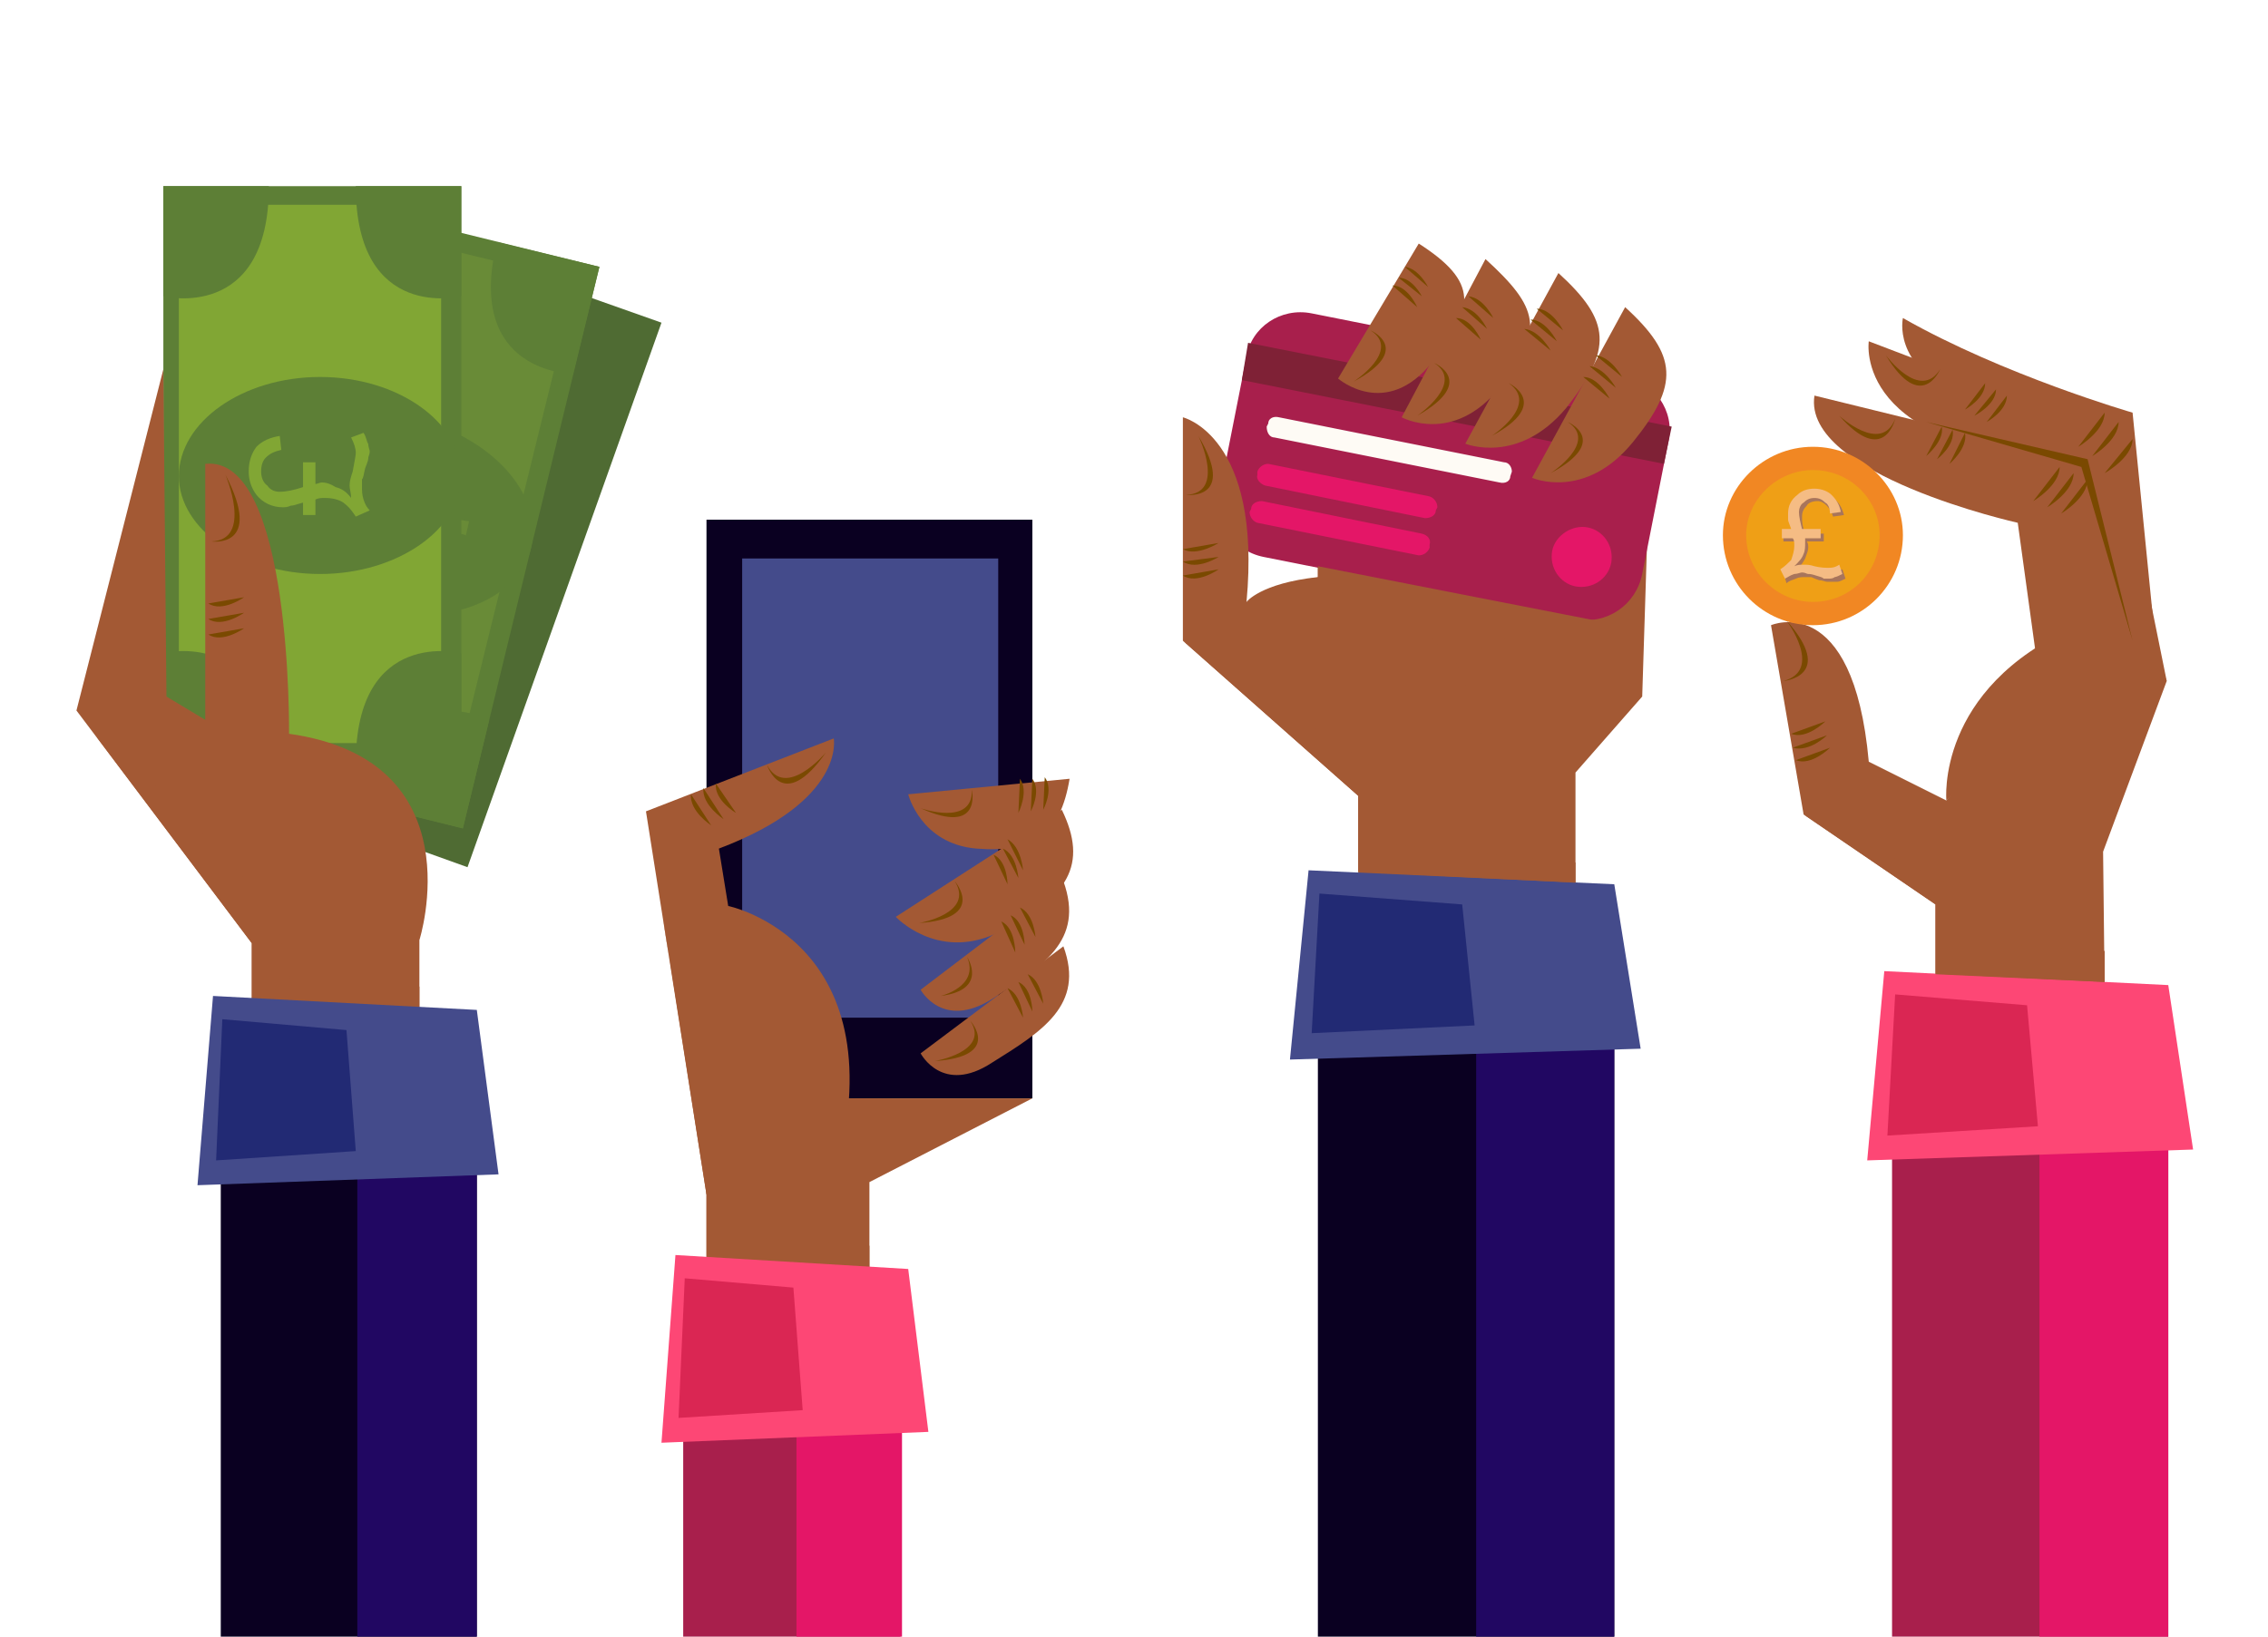 <?xml version="1.0" encoding="UTF-8"?>
<!DOCTYPE svg PUBLIC "-//W3C//DTD SVG 1.1//EN" "http://www.w3.org/Graphics/SVG/1.1/DTD/svg11.dtd">
<!-- Creator: CorelDRAW X7 -->
<svg xmlns="http://www.w3.org/2000/svg" xml:space="preserve" width="38.705mm" height="27.939mm" version="1.1" style="shape-rendering:geometricPrecision; text-rendering:geometricPrecision; image-rendering:optimizeQuality; fill-rule:evenodd; clip-rule:evenodd"
viewBox="0 0 1461 1055"
 xmlns:xlink="http://www.w3.org/1999/xlink">
 <defs>
  <style type="text/css">
   <![CDATA[
    .fil21 {fill:none}
    .fil18 {fill:#FEFBF5;fill-rule:nonzero}
    .fil15 {fill:#F18723;fill-rule:nonzero}
    .fil12 {fill:#E41667;fill-rule:nonzero}
    .fil20 {fill:#F5BC84;fill-rule:nonzero}
    .fil16 {fill:#EF9F16;fill-rule:nonzero}
    .fil11 {fill:#A81F4C;fill-rule:nonzero}
    .fil17 {fill:#7F2136;fill-rule:nonzero}
    .fil3 {fill:#81A634;fill-rule:nonzero}
    .fil2 {fill:#698B37;fill-rule:nonzero}
    .fil1 {fill:#5D7F36;fill-rule:nonzero}
    .fil0 {fill:#4F6B33;fill-rule:nonzero}
    .fil8 {fill:#444B8B;fill-rule:nonzero}
    .fil6 {fill:#0A0021;fill-rule:nonzero}
    .fil10 {fill:#0A0021;fill-rule:nonzero}
    .fil7 {fill:#210762;fill-rule:nonzero}
    .fil9 {fill:#222A74;fill-rule:nonzero}
    .fil5 {fill:#7A4900;fill-rule:nonzero}
    .fil4 {fill:#A35934;fill-rule:nonzero}
    .fil19 {fill:#A8755B;fill-rule:nonzero}
    .fil14 {fill:#DA2653;fill-rule:nonzero}
    .fil13 {fill:#FD4775;fill-rule:nonzero}
   ]]>
  </style>
 </defs>
 <g id="Layer_x0020_1">
  <g id="_814485408">
   <polygon class="fil0" points="301,559 120,494 245,144 426,208 "/>
   <polygon class="fil1" points="298,534 111,488 199,126 386,172 "/>
   <polygon class="fil2" points="288,518 124,478 207,141 371,181 "/>
   <path class="fil0" d="M128 418c0,0 70,0 49,86l-66 -16 17 -70z"/>
   <path class="fil0" d="M182 195c0,0 63,33 84,-53l-67 -16 -17 69z"/>
   <path class="fil1" d="M369 241c0,0 -70,0 -49,-85l66 16 -17 69z"/>
   <path class="fil1" d="M315 464c0,0 -63,-32 -84,53l67 17 17 -70z"/>
   <path class="fil1" d="M268 270c49,12 82,49 74,83 -8,34 -55,52 -104,40 -49,-12 -82,-49 -73,-83 8,-34 54,-52 103,-40z"/>
   <path class="fil2" d="M197 310l-2 9 8 2c-1,11 6,18 18,21 26,7 34,-24 54,-19 8,2 12,6 10,14 -1,7 -7,9 -15,7l-6 -1 -3 9 6 2c12,3 22,0 26,-11l7 2 2 -9 -7 -1c2,-12 -6,-19 -18,-22 -26,-7 -33,24 -54,19 -8,-2 -12,-6 -10,-14 1,-7 7,-9 15,-7l3 1 3 -10 -3 0c-12,-3 -22,0 -26,10l-8 -2z"/>
   <polygon class="fil1" points="105,492 297,492 297,120 105,120 "/>
   <polygon class="fil3" points="115,479 284,479 284,132 115,132 "/>
   <path class="fil1" d="M105 421c0,0 68,-17 68,71l-68 0 0 -71z"/>
   <path class="fil1" d="M105 191c0,0 68,17 68,-71l-68 0 0 71z"/>
   <path class="fil1" d="M297 191c0,0 -68,17 -68,-71l68 0 0 71z"/>
   <path class="fil1" d="M297 421c0,0 -68,-17 -68,71l68 0 0 -71z"/>
   <path class="fil1" d="M206 243c50,0 91,29 91,64 0,34 -41,63 -91,63 -50,0 -91,-29 -91,-63 0,-35 41,-64 91,-64z"/>
   <path class="fil4" d="M270 676l0 -70c0,0 37,-116 -84,-133 0,0 2,-180 -54,-174l0 165 -25 -15 -2 -211 -56 220 113 150 0 68 108 0z"/>
   <path class="fil4" d="M270 636l-82 0 -11 -46c0,0 -63,-79 -115,-115l100 133 0 52 108 -11 0 -13z"/>
   <path class="fil5" d="M134 389l23 -4c0,0 -14,10 -23,4z"/>
   <path class="fil5" d="M134 399l23 -4c0,0 -14,10 -23,4z"/>
   <path class="fil5" d="M134 409l23 -4c0,0 -14,10 -23,4z"/>
   <path class="fil5" d="M136 349c0,0 34,5 9,-43 0,0 18,42 -9,43z"/>
   <polygon class="fil6" points="142,1055 307,1055 307,680 142,680 "/>
   <polygon class="fil7" points="230,1055 307,1055 307,737 230,737 "/>
   <polygon class="fil8" points="137,642 307,651 321,757 127,764 "/>
   <polygon class="fil9" points="143,657 223,664 229,742 139,748 "/>
   <polygon class="fil10" points="455,708 665,708 665,335 455,335 "/>
   <polygon class="fil8" points="478,656 643,656 643,360 478,360 "/>
   <path class="fil4" d="M537 762l-82 8 -39 -247 121 -47c0,0 8,40 -74,71l6 37c0,0 112,23 68,178z"/>
   <polygon class="fil4" points="560,762 665,708 455,708 455,849 560,849 "/>
   <path class="fil4" d="M689 502l-104 10c0,0 8,32 44,35 37,3 54,-9 60,-45z"/>
   <path class="fil4" d="M684 522l-107 69c0,0 26,28 64,11 48,-23 60,-45 43,-80z"/>
   <path class="fil4" d="M685 568l-92 70c0,0 14,26 46,6 32,-21 60,-37 46,-76z"/>
   <path class="fil4" d="M685 610l-92 69c0,0 14,27 46,6 32,-20 60,-37 46,-75z"/>
   <polygon class="fil4" points="619,709 545,729 547,708 "/>
   <path class="fil4" d="M560 803l-83 -6 0 -35c0,0 -39,-84 -50,-171l28 179 0 79 105 0 0 -46z"/>
   <path class="fil5" d="M461 505l13 19c0,0 -14,-8 -13,-19z"/>
   <path class="fil5" d="M453 508l13 20c0,0 -14,-9 -13,-20z"/>
   <path class="fil5" d="M445 512l13 20c0,0 -14,-9 -13,-20z"/>
   <path class="fil5" d="M494 493c0,0 10,32 38,-8 0,0 -26,31 -38,8z"/>
   <path class="fil5" d="M657 502l-1 22c0,0 7,-14 1,-22z"/>
   <path class="fil5" d="M665 502l-1 21c0,0 7,-13 1,-21z"/>
   <path class="fil5" d="M673 501l-1 21c0,0 7,-13 1,-21z"/>
   <path class="fil5" d="M626 509c0,0 7,30 -33,12 0,0 34,12 33,-12z"/>
   <path class="fil5" d="M640 551l9 19c0,0 0,-15 -9,-19z"/>
   <path class="fil5" d="M646 547l10 19c0,0 -1,-15 -10,-19z"/>
   <path class="fil5" d="M649 541l10 20c0,0 -1,-15 -10,-20z"/>
   <path class="fil5" d="M615 568c0,0 21,24 -23,27 0,0 36,-6 23,-27z"/>
   <path class="fil5" d="M645 594l9 20c0,0 0,-16 -9,-20z"/>
   <path class="fil5" d="M651 590l9 19c0,0 0,-15 -9,-19z"/>
   <path class="fil5" d="M657 585l10 19c0,0 -1,-15 -10,-19z"/>
   <path class="fil5" d="M623 617c0,0 14,21 -17,25 0,0 25,-6 17,-25z"/>
   <path class="fil5" d="M649 637l10 19c0,0 -1,-15 -10,-19z"/>
   <path class="fil5" d="M656 633l9 19c0,0 0,-15 -9,-19z"/>
   <path class="fil5" d="M662 628l10 19c0,0 -1,-15 -10,-19z"/>
   <path class="fil5" d="M625 658c0,0 21,23 -23,26 0,0 36,-6 23,-26z"/>
   <polygon class="fil11" points="440,1055 580,1055 580,846 440,846 "/>
   <polygon class="fil12" points="513,1055 581,1055 581,883 513,883 "/>
   <polygon class="fil13" points="435,809 585,818 598,923 426,930 "/>
   <polygon class="fil14" points="441,824 511,830 517,909 437,914 "/>
   <path class="fil4" d="M1254 516c0,0 -7,-72 83,-112l15 24 -98 88z"/>
   <path class="fil4" d="M1388 407l-14 -141c0,0 -83,-24 -148,-61 0,0 -7,30 35,49l95 34 32 119z"/>
   <path class="fil4" d="M1247 727l0 -144 -85 -58 -21 -122c0,0 53,-23 63,88l50 25 61 -70 -15 -109c0,0 -139,-31 -131,-82l171 42 56 142 -41 110 2 178 -110 0z"/>
   <path class="fil15" d="M1226 345c0,32 -26,58 -58,58 -32,0 -58,-26 -58,-58 0,-31 26,-57 58,-57 32,0 58,26 58,57z"/>
   <path class="fil16" d="M1211 345c0,24 -19,43 -43,43 -23,0 -43,-19 -43,-43 0,-23 20,-42 43,-42 24,0 43,19 43,42z"/>
   <path class="fil4" d="M1396 439l-32 -158 -160 -61c0,0 -11,72 136,77 0,0 11,104 56,142z"/>
   <polygon class="fil11" points="1219,1055 1397,1055 1397,664 1219,664 "/>
   <polygon class="fil12" points="1314,1055 1397,1055 1397,722 1314,722 "/>
   <polygon class="fil13" points="1214,626 1397,635 1413,741 1203,748 "/>
   <polygon class="fil14" points="1221,641 1306,648 1313,726 1216,732 "/>
   <path class="fil5" d="M1154 473l22 -8c0,0 -12,12 -22,8z"/>
   <path class="fil5" d="M1155 482l22 -8c0,0 -11,11 -22,8z"/>
   <path class="fil5" d="M1157 490l22 -8c0,0 -12,12 -22,8z"/>
   <path class="fil5" d="M1149 439c0,0 34,-3 2,-39 0,0 24,32 -2,39z"/>
   <path class="fil5" d="M1251 275l-10 19c0,0 12,-10 10,-19z"/>
   <path class="fil5" d="M1258 277l-10 19c0,0 12,-9 10,-19z"/>
   <path class="fil5" d="M1266 279l-10 20c0,0 12,-10 10,-20z"/>
   <path class="fil5" d="M1327 301l-17 22c0,0 17,-10 17,-22z"/>
   <path class="fil5" d="M1356 266l-17 22c0,0 17,-10 17,-22z"/>
   <path class="fil5" d="M1336 305l-17 22c0,0 17,-10 17,-22z"/>
   <path class="fil5" d="M1365 272l-17 22c0,0 17,-10 17,-22z"/>
   <path class="fil5" d="M1345 309l-17 22c0,0 17,-10 17,-22z"/>
   <path class="fil5" d="M1374 283l-18 22c0,0 18,-10 18,-22z"/>
   <path class="fil5" d="M1221 270c0,0 -7,31 -36,-2 0,0 27,25 36,2z"/>
   <path class="fil5" d="M1279 247l-13 17c0,0 13,-7 13,-17z"/>
   <path class="fil5" d="M1286 251l-14 17c0,0 14,-7 14,-17z"/>
   <path class="fil5" d="M1293 255l-13 17c0,0 13,-7 13,-17z"/>
   <path class="fil5" d="M1250 238c0,0 -12,29 -35,-9 0,0 22,30 35,9z"/>
   <polygon class="fil4" points="1356,613 1268,607 1268,576 1162,525 1247,583 1247,628 1356,633 "/>
   <polygon class="fil5" points="1241,272 1345,296 1374,413 1341,301 "/>
   <polygon class="fil4" points="1015,599 1015,498 1058,449 1064,259 849,220 849,474 875,513 875,599 "/>
   <path class="fil11" d="M1015 399l-201 -40c-20,-4 -32,-23 -28,-43l17 -86c3,-19 22,-32 42,-28l201 40c20,4 33,23 29,42l-17 86c-4,20 -23,33 -43,29z"/>
   <polygon class="fil17" points="1072,299 800,245 804,221 1077,275 "/>
   <path class="fil18" d="M966 311l-145 -29c-3,0 -5,-3 -5,-7l1 -2c0,-3 3,-5 7,-4l145 29c3,0 5,3 5,6l-1 3c0,3 -3,5 -7,4z"/>
   <path class="fil12" d="M918 334l-103 -21c-3,-1 -6,-4 -5,-7l0 -2c1,-3 4,-5 7,-5l104 21c3,1 5,4 5,7l-1 2c0,3 -3,5 -7,5z"/>
   <path class="fil12" d="M914 358l-104 -21c-3,-1 -5,-4 -5,-7l1 -2c0,-3 3,-5 7,-5l103 21c4,1 6,4 5,7l0 2c-1,3 -4,5 -7,5z"/>
   <path class="fil12" d="M1038 363c-2,10 -12,17 -23,15 -10,-2 -17,-12 -15,-23 2,-10 13,-17 23,-15 10,2 17,12 15,23z"/>
   <path class="fil4" d="M875 513l-113 -100 0 -144c0,0 51,12 41,119 0,0 121,-77 155,103l-83 22z"/>
   <path class="fil4" d="M957 167l-54 102c0,0 33,18 63,-19 30,-37 25,-52 -9,-83z"/>
   <path class="fil4" d="M1004 176l-60 110c0,0 34,14 65,-23 30,-38 29,-56 -5,-87z"/>
   <path class="fil4" d="M1047 198l-60 110c0,0 34,15 65,-23 30,-37 29,-56 -5,-87z"/>
   <path class="fil4" d="M914 157l-52 87c0,0 31,27 61,-11 27,-34 30,-51 -9,-76z"/>
   <polygon class="fil6" points="849,1055 1040,1055 1040,599 849,599 "/>
   <polygon class="fil7" points="951,1055 1040,1055 1040,664 951,664 "/>
   <polygon class="fil8" points="843,561 1040,570 1057,676 831,683 "/>
   <polygon class="fil9" points="850,576 942,583 950,661 845,666 "/>
   <polygon class="fil4" points="1015,556 895,544 890,498 762,413 875,513 875,562 1015,569 "/>
   <path class="fil4" d="M938 428c0,0 -55,-72 -135,-40 0,0 9,-12 46,-16l0 -7 179 35c0,0 -62,5 -90,28z"/>
   <path class="fil5" d="M762 354l23 -4c0,0 -14,9 -23,4z"/>
   <path class="fil5" d="M762 362l23 -3c0,0 -14,9 -23,3z"/>
   <path class="fil5" d="M762 371l23 -4c0,0 -14,10 -23,4z"/>
   <path class="fil5" d="M764 319c0,0 33,4 8,-38 0,0 18,37 -8,38z"/>
   <path class="fil5" d="M897 184l16 14c0,0 -6,-14 -16,-14z"/>
   <path class="fil5" d="M883 213c0,0 28,12 -11,33 0,0 31,-20 11,-33z"/>
   <path class="fil5" d="M938 205l16 14c0,0 -6,-14 -16,-14z"/>
   <path class="fil5" d="M942 198l16 14c0,0 -6,-13 -16,-14z"/>
   <path class="fil5" d="M946 191l16 14c0,0 -6,-13 -16,-14z"/>
   <path class="fil5" d="M924 234c0,0 28,12 -11,34 0,0 31,-21 11,-34z"/>
   <path class="fil5" d="M982 212l17 14c0,0 -7,-13 -17,-14z"/>
   <path class="fil5" d="M986 206l17 14c0,0 -7,-14 -17,-14z"/>
   <path class="fil5" d="M990 199l17 14c0,0 -7,-14 -17,-14z"/>
   <path class="fil5" d="M1020 243l17 14c0,0 -7,-14 -17,-14z"/>
   <path class="fil5" d="M1024 236l17 14c0,0 -7,-13 -17,-14z"/>
   <path class="fil5" d="M1028 229l17 14c0,0 -7,-13 -17,-14z"/>
   <path class="fil5" d="M972 247c0,0 28,13 -11,34 0,0 31,-20 11,-34z"/>
   <path class="fil5" d="M1010 272c0,0 28,12 -11,33 0,0 31,-20 11,-33z"/>
   <path class="fil5" d="M901 179l15 12c0,0 -6,-12 -15,-12z"/>
   <path class="fil5" d="M905 172l15 13c0,0 -6,-12 -15,-13z"/>
   <g>
    <path class="fil19" d="M1163 344l12 0 0 5 -11 0c1,1 1,3 1,4 0,2 -1,4 -2,7 -1,2 -3,5 -5,7 2,0 4,-1 6,-1 2,0 4,1 7,1 4,1 7,2 8,2 2,0 5,-1 8,-2l2 6c-2,1 -4,2 -5,2 -2,0 -3,0 -4,0 -1,0 -2,0 -3,0 -1,0 -3,-1 -5,-1 -3,-1 -5,-2 -5,-2 -2,0 -3,0 -4,0 -2,0 -4,0 -6,1 -2,1 -4,1 -6,3l-2 -7c2,-1 4,-3 6,-6 2,-2 3,-5 3,-9 0,-1 -1,-3 -1,-5l-8 0 0 -5 6 0c0,-3 -1,-5 -1,-6 0,-2 -1,-3 -1,-4 0,-6 2,-10 6,-13 3,-2 7,-3 12,-3 4,0 8,1 11,4 3,2 5,6 6,10l-7 1c-1,-3 -2,-5 -4,-7 -2,-2 -4,-3 -6,-3 -3,0 -6,1 -7,3 -2,2 -3,4 -3,7 0,3 0,6 2,11z"/>
    <path class="fil20" d="M1161 341l12 0 0 6 -10 0c0,1 0,2 0,3 0,2 0,5 -1,7 -1,3 -3,5 -6,8 2,-1 4,-1 6,-1 2,0 4,0 7,1 4,1 7,1 9,1 2,0 4,0 7,-2l2 6c-2,1 -4,2 -5,2 -1,1 -3,1 -4,1 -1,0 -2,0 -3,0 -1,-1 -2,-1 -5,-2 -3,-1 -4,-1 -5,-1 -1,0 -2,-1 -4,-1 -1,0 -3,1 -5,1 -3,1 -4,2 -6,3l-3 -6c3,-2 5,-4 7,-6 1,-3 2,-6 2,-9 0,-2 0,-4 -1,-5l-7 0 0 -6 6 0c-1,-3 -2,-5 -2,-6 0,-1 0,-3 0,-4 0,-5 2,-9 6,-12 3,-3 7,-4 11,-4 5,0 9,2 11,4 3,3 5,6 6,11l-7 1c0,-3 -1,-6 -3,-7 -2,-2 -4,-3 -7,-3 -3,0 -5,1 -7,3 -2,1 -3,4 -3,6 0,3 1,7 2,11z"/>
   </g>
   <path class="fil3" d="M195 314l0 -16 8 0 0 14c1,0 3,-1 4,-1 3,0 6,1 9,3 4,1 7,3 10,7 0,-3 -1,-6 -1,-8 0,-3 1,-6 2,-9 1,-6 2,-10 2,-12 0,-3 -1,-6 -3,-10l8 -3c2,3 2,6 3,7 0,2 1,4 1,5 0,2 -1,3 -1,5 0,1 -1,3 -2,6 -1,4 -1,6 -2,7 0,2 0,3 0,5 0,2 0,5 1,8 1,3 2,5 4,7l-9 4c-2,-3 -4,-6 -8,-9 -3,-2 -7,-3 -12,-3 -2,0 -4,0 -6,1l0 10 -8 0 0 -8c-4,1 -6,2 -8,2 -2,1 -4,1 -5,1 -7,0 -13,-3 -17,-8 -3,-4 -5,-9 -5,-15 0,-7 2,-12 5,-16 4,-4 9,-6 15,-7l1 9c-4,1 -7,2 -10,5 -2,2 -3,5 -3,9 0,3 1,7 4,9 2,3 5,4 8,4 4,0 9,-1 15,-3z"/>
  </g>
  <rect class="fil21" width="1461" height="1055"/>
 </g>
</svg>

